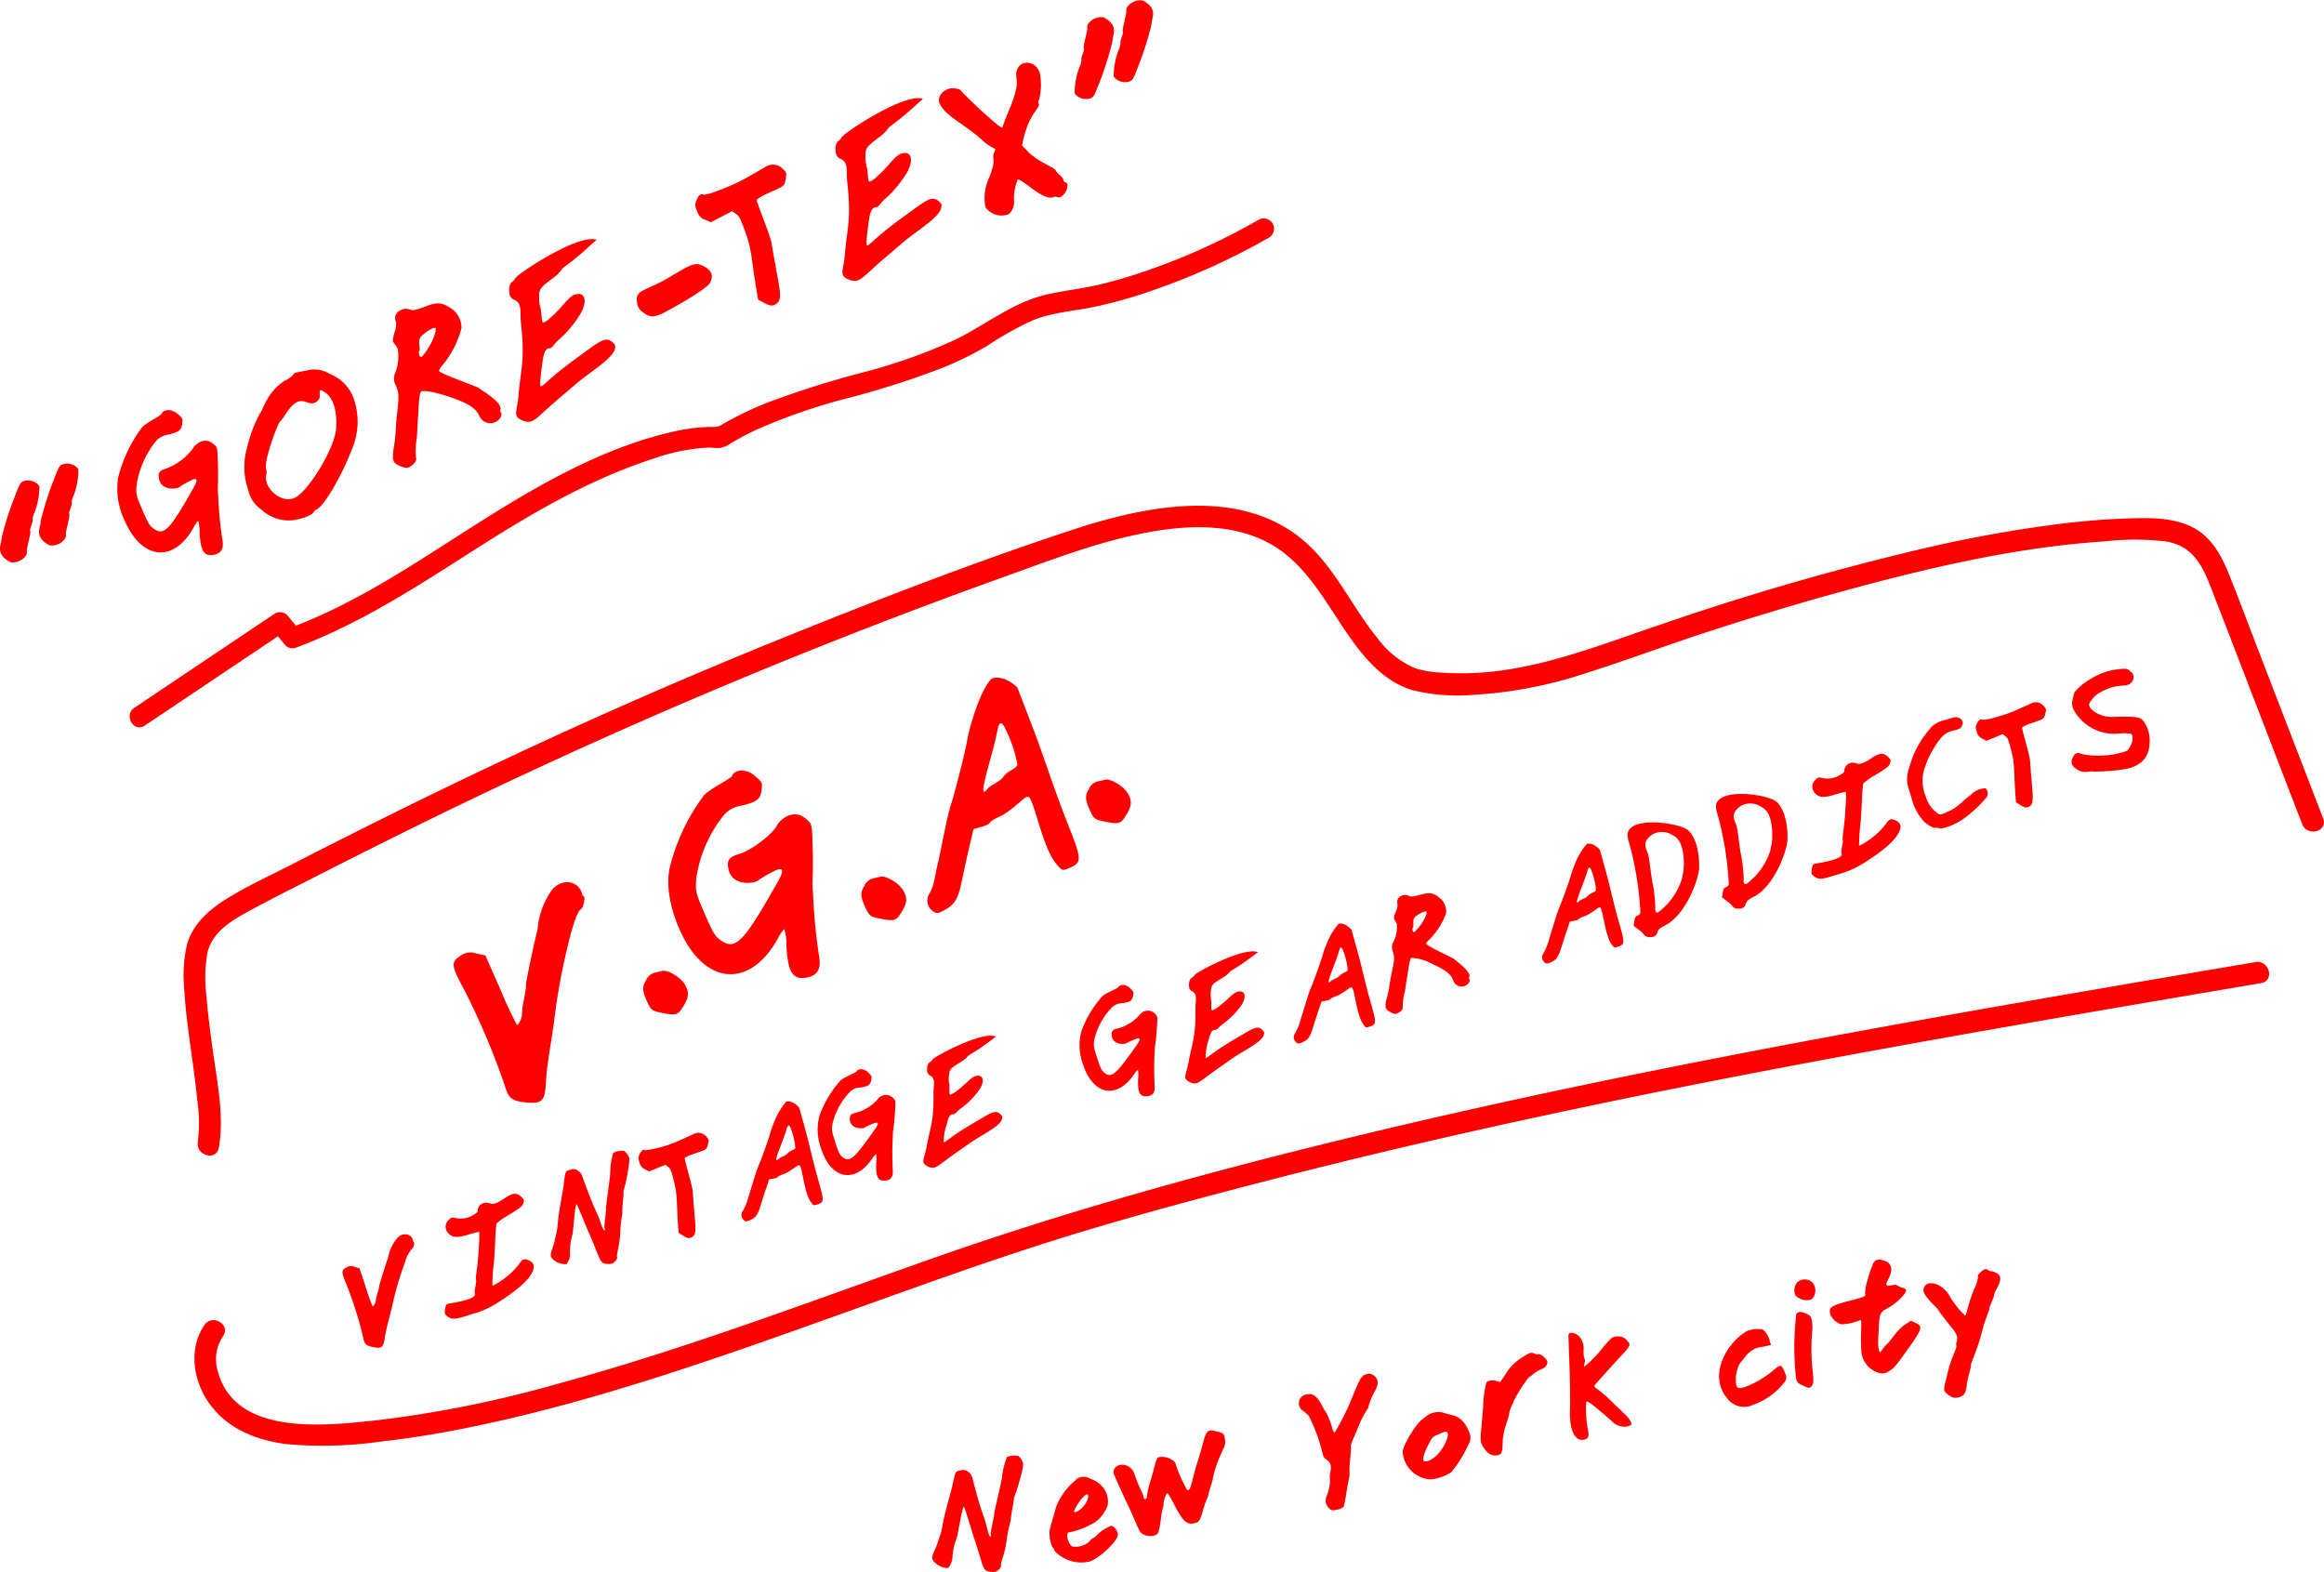 <svg xmlns="http://www.w3.org/2000/svg" viewBox="0 0 320.77 216.971"><defs><style>.cls-1{fill:red;}</style></defs><g id="レイヤー_2" data-name="レイヤー 2"><g id="レイヤー_1-2" data-name="レイヤー 1"><path class="cls-1" d="M72.1,139.9c-.2-.46.609-3.454.471-3.772-.076-.177,1.078-5.672,1.544-7.51l.095-.461a10.709,10.709,0,0,1,2.085-5.477c1.771-1.73,3.859-.784,4.091.921.361.054.321.449.181,1.1a1.316,1.316,0,0,1-.464.872c-.282.122-.8,1.44-1.346,3.395a5.107,5.107,0,0,1-.135.562,86.672,86.672,0,0,0-2.111,11.155c-.327,2.744-1.026,5.985-1.165,8.774-.125,2.53-.544,2.922-2.827,2.691-1.887-.193-2.349-.581-2.841-2.3a101.512,101.512,0,0,0-5.516-13.069c-1.907-3.542-1.97-3.977-.591-4.866a2.266,2.266,0,0,1,2.176-.309l1.246.259,2.1,4.761a50.219,50.219,0,0,0,2.25,4.822c.253.1.827-1.2.673-1.55Z"/><path class="cls-1" d="M89.2,135.156c.716-1.064,1.273-.843,2.153-1.139.774-.25,2.71.929,3.239,1.96.58,1.05.491,1.719-.361,3.052-.665,1.085-.963,1.172-3.044.728-1.2-.24-1.328-.351-1.851-1.468-.724-1.577-.746-2.114-.085-3.113Z"/><path class="cls-1" d="M101.053,106.989c.691-.928,2.118-.831,3.285.219.888.792.9.826.78,1.805-.159,1.285-.593,1.64-2.677,2.163a3.981,3.981,0,0,0-2.8,1.673,18.175,18.175,0,0,0-3.545,8.416c-.117,1.771-.06,2,1.177,4.865,1.116,2.583,1.416,3.083,2.147,3.607,2.073,1.5,3.133.452,7.847-7.881,1.128-1.957.874-2.35-.889-1.379a15.532,15.532,0,0,0-1.769,1.058c-.454.405-3.5.839-4.042-1.487-.293-1.26.029-1.777,1.381-2.151,1.719-.49,4.693-2.74,5.317-4.017.272-.537,2.124-2.471,4-.847.791.667.807.7.891,3.521.148,4.428-.112,5.087.043,6.321a79.867,79.867,0,0,0,.891,9.355c.222,1.583-.327,2.451-1.774,2.7-1.9.359-2.584-.732-2.77-4.472a6.97,6.97,0,0,0-.275-2.19c-.1-.04-.474.457-.822,1.11-3.892,7.223-10.3,6.674-13.693-1.182-1.391-3.219-1.839-6.3-1.28-8.6a27.864,27.864,0,0,1,4.509-9.588c.751-1.081,3.582-2.3,4.1-2.947Z"/><path class="cls-1" d="M119.319,122.149c.716-1.064,1.272-.842,2.152-1.138.774-.25,2.711.928,3.241,1.96.579,1.051.49,1.718-.362,3.051-.666,1.085-.964,1.172-3.045.728-1.2-.239-1.327-.351-1.851-1.468-.724-1.577-.744-2.113-.085-3.112Z"/><path class="cls-1" d="M136.869,93.663c1.743-.627,3.555,1.234,3.555,1.234l1.688,4.395c2.233,5.753,3.031,8.768,5.3,14.5,1.906,4.8,1.932,5.254.269,5.972-1.061.459-1.061.459-1.935-.592-1.954-2.389-3.046-9.1-3.852-9.211-.5-.08-2.109,1.92-3.934,2.749-2,.906-.722.857-2.461,1.4l-1.122.318-.657,2.759c-1.36,5.793-1.138,7.084-3.069,8.253-1,.6-1.3.687-1.749.42a1.8,1.8,0,0,1-.6-2.554c.669-1.171.677-2.224,1.147-4.149.4-1.6,1.264-6.507,1.8-8.082.5-1.473,2.114-7.84,2.216-8.766a22.243,22.243,0,0,1,.712-2.827S135.329,95.251,136.869,93.663Zm.739,7.447c-.568,3.059-2.949,9.8-1.335,7.8.52-.643,1.566-.844,2.237-1.721.727-.944,1.748-1.007,1.924-1.67a18.965,18.965,0,0,0-1.892-5.355C138.059,99.53,137.857,99.743,137.608,101.11Z"/><path class="cls-1" d="M150.321,108.762c.716-1.066,1.273-.844,2.153-1.14.774-.25,2.71.929,3.24,1.96.58,1.051.49,1.72-.362,3.052-.665,1.086-.963,1.172-3.045.727-1.194-.239-1.326-.35-1.851-1.467-.723-1.578-.744-2.114-.084-3.113Z"/><path class="cls-1" d="M51.894,179.522c-.08-.25.492-1.773.436-1.946-.031-.1.849-2.907,1.184-3.844l.073-.235a5.612,5.612,0,0,1,1.364-2.754c1.013-.814,2.055-.216,2.091.686.185.047.145.251.038.582a.679.679,0,0,1-.286.431,4.689,4.689,0,0,0-.874,1.7,2.2,2.2,0,0,1-.1.288,45.376,45.376,0,0,0-1.663,5.717c-.309,1.416-.838,3.074-1.05,4.523-.194,1.315-.432,1.5-1.613,1.262-.975-.2-1.2-.421-1.367-1.344a53,53,0,0,0-2.222-7.1c-.817-1.946-.828-2.176-.063-2.571a1.19,1.19,0,0,1,1.151-.052l.638.2.855,2.592a27.173,27.173,0,0,0,.932,2.632c.128.065.492-.584.431-.776Z"/><path class="cls-1" d="M65.916,167.127a1.174,1.174,0,0,1,1.642-1.038c1.542.5,2.951-2.309,4.35-.934.431.414.45.472.357.842-.127.466-.36.668-2.155,1.755a8.932,8.932,0,0,0-1.54,1.091c-.208.344-.224,3.917-.428,5.66-.071.575-.143,1.469-.161,2.006l-.03.966.547-.283a10.653,10.653,0,0,0,3.188-2.767c.37-.629.71-.76,1.289-.48.8.379.911.917.371,1.878-.638,1.118-2.309,2.528-4.966,4.168a12.629,12.629,0,0,1-3.327,1.411c-2.367.763-2.681.779-3.4.2-.291-.247-.309-.3-.213-.93.109-.652.122-.676.7-.779,2.4-.391,3.57-.852,3.409-1.353-.143-.442.258-1.507.16-1.878-.124-.449.245-1.48.417-5.1a11.8,11.8,0,0,0,.016-1.535,7.971,7.971,0,0,0-1.378.338c-1.6.5-2.294.462-2.813-.093a1.263,1.263,0,0,1-.051-1.874c.419-.412.419-.412,1.128-.257a3.311,3.311,0,0,0,2.422-.525c.379-.207.5-.352.479-.557Z"/><path class="cls-1" d="M83.437,169.558c-.087-.27.244-2.541.207-2.659-.069-.211.457-3.46.582-4.987a9.873,9.873,0,0,1,.419-2.789,2.632,2.632,0,0,1,1.486-.267,1.685,1.685,0,0,1,.512.537c.283.419.294.585.062,2.04-.417,2.534-.715,2.927-.64,3.159.044.135-.244,2.542-.151,2.83a16.648,16.648,0,0,0-.278,2.172c-.057,2.461-.6,3.484-.462,3.907.081.25-.341.79-.706.907a2.447,2.447,0,0,1-.819.03c-.907-.111-.8-.717-2.3-4.123-.625-1.412-1.671-4.133-1.786-4.1-.212.068-.429,3.749-.568,4.239a8.248,8.248,0,0,0-.32,2.439,2.166,2.166,0,0,1-.489,1.581,2.468,2.468,0,0,1-2.07-.884c-.345-.547.316-1.4.5-2.667a9.693,9.693,0,0,0,.38-2.119c.113-1.566.663-4.143.8-5.184.251-2.057.2-1.955.9-2.158a1.01,1.01,0,0,1,1.079.119,1.475,1.475,0,0,1,.544.633c1.914,5.351,1.89,4.488,2.678,6.8.149.462.35.823.427.8s.1-.139.067-.256Z"/><path class="cls-1" d="M88.3,159.243c.286-.5.5-.628.778-.484a16.227,16.227,0,0,0,4.669-1.333l1.927-.876a1.422,1.422,0,0,1,1.863.378c.316.386.334.444.168,1.05-.213.791-.25.675-2.078,1.328a4.213,4.213,0,0,0-1.111.507c-.092.177,1.041,3.763,1.1,4.659.326,4.97.769,6.017-.347,6.377-.27.087-.53,0-.988-.3l-.622-.415-.106-1.58c-.191-3.1-.046-3.639-.568-5.659-.344-1.334-.444-1.577-.761-1.836l-.374-.3-2.273.923-.541-.294a1.31,1.31,0,0,1-.783-.98c-.185-.577-.177-.75.057-1.143Z"/><path class="cls-1" d="M108.517,152.053c.942-.24,1.794.825,1.794.825l.66,2.378c.876,3.117,1.14,4.73,2.036,7.841.753,2.6.744,2.84-.161,3.132-.577.185-.577.185-.981-.408-.9-1.345-1.131-4.9-1.546-5-.255-.066-1.2.9-2.193,1.238-1.091.373-.42.412-1.355.606l-.6.109-.48,1.408c-1,2.956-.953,3.64-2.019,4.154-.553.263-.713.293-.935.131a.943.943,0,0,1-.184-1.363,8.185,8.185,0,0,0,.809-2.109c.289-.815.986-3.334,1.346-4.129.333-.745,1.5-3.987,1.6-4.466a11.54,11.54,0,0,1,.513-1.439A9.34,9.34,0,0,1,108.517,152.053Zm.01,3.926c-.45,1.569-2.033,4.966-1.089,4,.3-.31.86-.361,1.255-.786.426-.456.962-.437,1.088-.776a9.96,9.96,0,0,0-.718-2.891C108.843,155.177,108.726,155.277,108.527,155.979Z"/><path class="cls-1" d="M118.229,147.844c.407-.45,1.147-.327,1.7.279.424.458.429.478.316.982-.147.664-.392.827-1.507.994a2.089,2.089,0,0,0-1.548.732,9.538,9.538,0,0,0-2.275,4.216c-.15.919-.132,1.041.37,2.6.452,1.405.584,1.681.939,1.992,1.007.885,1.613.393,4.494-3.72.688-.965.575-1.184-.395-.766a8.237,8.237,0,0,0-.976.464c-.258.189-1.869.262-2.036-.98-.089-.672.105-.926.83-1.053a6.136,6.136,0,0,0,2.978-1.83,1.4,1.4,0,0,1,2.132-.239c.38.386.386.406.287,1.882-.145,2.319-.314,2.649-.3,3.3a42.016,42.016,0,0,0-.006,4.93c.037.838-.3,1.263-1.062,1.319-1.011.092-1.312-.512-1.221-2.474a3.669,3.669,0,0,0-.033-1.158c-.051-.026-.271.214-.485.539-2.4,3.575-5.715,2.965-7.09-1.307a7.464,7.464,0,0,1-.235-4.555,14.647,14.647,0,0,1,2.837-4.779c.447-.526,1.987-1.022,2.29-1.332Z"/><path class="cls-1" d="M128.8,146.161c.229-.349,6.612-3.806,8.595-3.127l.094.032-1.217.9c-1.991,1.469-2.535,1.559-2.776,1.934a4.338,4.338,0,0,1-.992.744c-1.345.836-1.435.951-1.515,1.762a3.548,3.548,0,0,0,0,1c.124.385-.022,1.579.13,1.657.2.105,1.17-.588,2.229-1.587.8-.746,1.077-.942,1.487-.989.98-.125,1.091.881.241,2.068a11.833,11.833,0,0,1-2.428,2.417c-.548.346-.77.842-1.1.82-.391-.023-.631.352-.864,1.34a7.653,7.653,0,0,0-.429,2.5c.223.1.819-.689,3.926-2.518l1.589-.935c1.377-.805,1.819-.883,2.287-.418.316.322.335.381.21.781-.343.983-2.894,2.164-4.433,3.254l-1.958,1.374c-2.479,1.733-2.768,2.356-3.81,1.821-1.069-.548-.5-.881-.157-2.795.454-2.546,1-3.3.939-7.311-.015-1.1.359-1.985-.443-2.428a.751.751,0,0,1-.44-.708c-.059-.512.14-1.086.408-1.172a1.087,1.087,0,0,0,.4-.425Z"/><path class="cls-1" d="M154.374,136.207c.407-.45,1.148-.327,1.7.279.425.458.431.478.317.982-.148.664-.392.827-1.506.994a2.091,2.091,0,0,0-1.549.732,9.552,9.552,0,0,0-2.274,4.216c-.151.919-.133,1.041.369,2.6.452,1.405.584,1.681.938,1.992,1.008.886,1.614.394,4.495-3.72.689-.965.576-1.183-.394-.765a8.2,8.2,0,0,0-.978.463c-.257.189-1.869.262-2.035-.98-.089-.672.106-.926.829-1.053a6.147,6.147,0,0,0,2.98-1.83,1.4,1.4,0,0,1,2.131-.239c.379.387.386.406.288,1.882-.146,2.319-.316,2.649-.3,3.3a42.109,42.109,0,0,0-.007,4.929c.037.838-.294,1.263-1.062,1.32-1.011.091-1.312-.513-1.221-2.475a3.7,3.7,0,0,0-.033-1.157c-.05-.027-.271.214-.485.538-2.4,3.575-5.715,2.966-7.09-1.307a7.463,7.463,0,0,1-.234-4.555,14.6,14.6,0,0,1,2.837-4.779c.446-.525,1.985-1.021,2.289-1.332Z"/><path class="cls-1" d="M164.943,134.524c.226-.349,6.611-3.806,8.592-3.127l.1.033-1.218.9c-1.991,1.469-2.535,1.56-2.776,1.935a4.385,4.385,0,0,1-.991.744c-1.346.836-1.436.95-1.515,1.761a3.481,3.481,0,0,0,0,1c.123.384-.024,1.579.13,1.657.2.1,1.169-.589,2.228-1.588.8-.746,1.077-.942,1.488-.988.979-.125,1.09.88.24,2.067a11.762,11.762,0,0,1-2.429,2.417c-.547.347-.769.843-1.095.82-.39-.023-.63.352-.865,1.34a7.7,7.7,0,0,0-.428,2.5c.223.1.819-.688,3.926-2.517l1.589-.936c1.377-.805,1.818-.883,2.287-.418.316.322.335.381.209.781-.343.983-2.892,2.164-4.432,3.254l-1.957,1.374c-2.48,1.734-2.768,2.357-3.811,1.822-1.068-.548-.5-.881-.156-2.795.453-2.547,1-3.3.937-7.312-.014-1.1.36-1.985-.441-2.428a.747.747,0,0,1-.441-.708c-.058-.511.14-1.086.409-1.171a1.1,1.1,0,0,0,.4-.425Z"/><path class="cls-1" d="M184.753,127.509c.942-.238,1.794.825,1.794.825l.66,2.378c.876,3.117,1.141,4.73,2.036,7.841.753,2.6.744,2.841-.161,3.132-.577.185-.577.185-.98-.408-.9-1.344-1.132-4.9-1.547-5-.255-.066-1.2.9-2.193,1.238-1.09.373-.419.411-1.355.606l-.6.11-.48,1.407c-1,2.956-.952,3.641-2.019,4.154-.552.263-.712.293-.935.132a.944.944,0,0,1-.184-1.364,8.155,8.155,0,0,0,.809-2.109c.289-.815.986-3.334,1.347-4.129.333-.744,1.5-3.987,1.6-4.465a11.536,11.536,0,0,1,.514-1.44A9.331,9.331,0,0,1,184.753,127.509Zm.011,3.926c-.45,1.569-2.033,4.966-1.09,4,.3-.309.86-.362,1.255-.786.427-.456.963-.437,1.089-.775a9.962,9.962,0,0,0-.719-2.892C185.079,130.633,184.962,130.733,184.764,131.435Z"/><path class="cls-1" d="M192.89,124.741c-.291-.9.826-1.456,1.533-1.109.331.17.619.14,1.535-.112,1.4-.408,1.9-.313,2.86.5a2.418,2.418,0,0,1,.771,2.067,9.936,9.936,0,0,1-2.319,3.613,1.567,1.567,0,0,0-.421.54c-.062.275,3.936,2.068,3.986,2.222.03.1,2.272,1.647,1.963,2.4-.164.414.261.151-.046.78a1.239,1.239,0,0,1-2.2-.374c-.255-.79-1.047-1.405-2.86-2.222a6.545,6.545,0,0,0-2.863-.842c-.174.056-.274.471-.527,2.124l-.144.874c-.1.542-.187,1.462-.286,1.813a7.635,7.635,0,0,0-.263,1.954c.087.269-.154.58-.623.837-.34.195-.494.181-1.053-.106-.79-.405-.851-.661-.465-2.166.373-1.416.272-1.6.608-3.191.4-1.8.419-2.195.185-2.991a1.488,1.488,0,0,1,.111-1.437,4.719,4.719,0,0,0,.433-2.348c-.279-.8-.659-.531-.154-1.734a2.154,2.154,0,0,0,.235-1.181Zm3.972,1.058c-.178-.092-.968.29-1.491.714-.535.448-.14,1.276-.374,1.543-.141.152.02.652.193.6a5.448,5.448,0,0,0,.755-.817c.624-.773,1.159-1.944.93-2.062Z"/><path class="cls-1" d="M219.031,116.474c.943-.24,1.795.824,1.795.824l.659,2.379c.876,3.116,1.141,4.73,2.037,7.841.753,2.6.744,2.839-.161,3.13-.577.187-.577.187-.98-.407-.9-1.344-1.132-4.9-1.547-5-.255-.067-1.2.9-2.193,1.237-1.091.373-.42.412-1.356.607l-.6.108L216.2,128.6c-1,2.957-.951,3.641-2.018,4.154-.553.263-.713.293-.935.132a.944.944,0,0,1-.184-1.364,8.179,8.179,0,0,0,.808-2.108c.289-.815.987-3.334,1.347-4.13.334-.744,1.5-3.987,1.6-4.466a11.835,11.835,0,0,1,.514-1.439A9.351,9.351,0,0,1,219.031,116.474Zm.011,3.925c-.451,1.569-2.033,4.967-1.09,4,.3-.309.861-.361,1.255-.786.427-.456.964-.436,1.089-.775a9.932,9.932,0,0,0-.719-2.891C219.358,119.6,219.241,119.7,219.042,120.4Z"/><path class="cls-1" d="M224.735,115.912l-.066-.4c-.47-2.844,6.422-2.154,8.213-1.01.75.481,1.741,2.371,1.633,5.337-.052,1.419-1.721,6.331-4.664,7.874-.785.4-.965.565-1.091.967a.755.755,0,0,1-.569.608c-.462.149-1.145.007-1.225-.243a4.021,4.021,0,0,0-.761-.711l-.729-.551.109-.651c.075-.491.186-.676.437-.757a.592.592,0,0,0,.394-.424,44.936,44.936,0,0,0-1.459-9.279Zm3.4-.776c-1.648,1.082-.9,1.966-.673,2.722.216.738.334,2.292.593,3.824a18.829,18.829,0,0,1,.416,3.667.77.77,0,0,0,.078.506c.183.239.324.151,1.571-1.058a9.35,9.35,0,0,0,2.044-3.546,5.6,5.6,0,0,1,.135-.7c.112-.312.532-4.418-1.416-5.257A2.639,2.639,0,0,0,228.138,115.136Z"/><path class="cls-1" d="M236.938,111.983l-.066-.4c-.47-2.845,6.422-2.153,8.213-1.009.749.481,1.74,2.37,1.633,5.336-.053,1.419-1.721,6.332-4.665,7.874-.784.4-.965.566-1.091.968a.752.752,0,0,1-.568.607c-.463.149-1.145.008-1.226-.243a4.035,4.035,0,0,0-.76-.711l-.729-.55.109-.652c.075-.491.186-.676.436-.756a.6.6,0,0,0,.394-.424,45,45,0,0,0-1.458-9.28Zm3.4-.777c-1.648,1.083-.9,1.967-.674,2.724.216.737.335,2.292.593,3.823a18.968,18.968,0,0,1,.417,3.668.766.766,0,0,0,.078.506c.183.238.324.15,1.571-1.059a9.333,9.333,0,0,0,2.044-3.547,5.415,5.415,0,0,1,.135-.7c.112-.312.531-4.42-1.417-5.258A2.643,2.643,0,0,0,240.341,111.206Z"/><path class="cls-1" d="M254.554,106.4a1.173,1.173,0,0,1,1.641-1.039c1.542.5,2.953-2.309,4.351-.933.431.414.449.472.356.842-.126.464-.359.667-2.154,1.755a8.944,8.944,0,0,0-1.539,1.089c-.208.345-.225,3.918-.429,5.661-.07.576-.143,1.469-.162,2.006l-.029.965.547-.281a10.654,10.654,0,0,0,3.187-2.769c.371-.628.711-.758,1.29-.478.8.379.912.917.371,1.877-.638,1.119-2.309,2.528-4.966,4.169a12.684,12.684,0,0,1-3.326,1.411c-2.368.762-2.681.778-3.4.2-.292-.245-.31-.3-.214-.929.109-.651.122-.676.7-.779,2.4-.391,3.571-.852,3.41-1.352-.143-.444.258-1.507.16-1.878-.123-.45.245-1.482.417-5.106a11.272,11.272,0,0,0,.015-1.533,8.039,8.039,0,0,0-1.378.338c-1.6.494-2.294.461-2.812-.094a1.263,1.263,0,0,1-.051-1.874c.419-.411.419-.411,1.128-.257a3.311,3.311,0,0,0,2.422-.524c.38-.208.5-.353.479-.559Z"/><path class="cls-1" d="M266.373,100.553a3.806,3.806,0,0,1,2.167-1.187c1.289-.414,1.469-.451,1.844-.274a.719.719,0,0,1,.411,1.078c-.138.362-.247.419-1.125.659a2.913,2.913,0,0,0-1.848,1.126,13.449,13.449,0,0,0-2.261,4.318,5.639,5.639,0,0,0,.249,3.679,4.461,4.461,0,0,0,1.531,2.247c.393.3.412.292,1.369-.1,1.561-.631,2.248-1.659,3.124-2.239a1.451,1.451,0,0,0,.407-.385A3.156,3.156,0,0,1,274,108.8c.338.125.465.784.237,1.2a18.107,18.107,0,0,1-3.215,3.011c-1.05.762-2.975,1.511-3.382,1.3a.67.67,0,0,0-.442-.05c-.288.093-1.248-.448-1.71-.957a7.407,7.407,0,0,1-1.7-3.362c-.713-2.214-.9-2.407.294-5.681a13.3,13.3,0,0,1,2.334-3.7Z"/><path class="cls-1" d="M272.891,99.813c.286-.5.5-.627.778-.484.306.157,3.242-.682,4.669-1.333l1.927-.875a1.422,1.422,0,0,1,1.863.377c.316.388.334.445.168,1.051-.213.79-.25.675-2.078,1.327a4.249,4.249,0,0,0-1.111.507c-.092.178,1.041,3.764,1.095,4.659.326,4.972.77,6.019-.346,6.378-.27.087-.531,0-.989-.3l-.622-.416-.105-1.58c-.192-3.1-.046-3.639-.569-5.658-.344-1.333-.444-1.577-.76-1.836l-.374-.305-2.274.923-.54-.293a1.31,1.31,0,0,1-.783-.979c-.186-.579-.178-.75.057-1.145Z"/><path class="cls-1" d="M286.252,95.724c.328-.763,2.94-2.942,5.8-3.309,1.447-.19,1.581-.17,2.05.295a.962.962,0,0,1,.074,1.484c-.654.806-1.77-.024-4.15,1.294a3.813,3.813,0,0,0-1.647,1.614c-.257.656,1.335,1.906,3.165,1.848,3.556-.1,4.009-.015,4.517.9a4.377,4.377,0,0,1,.645,2.532c-.042,2.179-1.16,3.389-3.536,3.793a26.942,26.942,0,0,1-4.229.321c-.459-.171-1.406.452-2.49-.473a1.031,1.031,0,0,1-.414-1.353c.288-.689.668-.9,1.158-.628a11.187,11.187,0,0,0,3.36.214,9.352,9.352,0,0,0,1.884-.288c1.178-.294,1.2-.3,1.543-.879.417-.686.489-1.58.166-1.8a4.989,4.989,0,0,0-1.547-.055A6.38,6.38,0,0,1,286.241,98a1.823,1.823,0,0,1-.2-1.294,6.268,6.268,0,0,1,.253-.995Z"/><path class="cls-1" d="M4.186,73.293c.117.271-.567,2.562-.481,2.759a1.277,1.277,0,0,1-.08.563,2.208,2.208,0,0,1-2.189.975C.217,76.943-.188,76.208.078,75.125a3.653,3.653,0,0,0,.146-.884,44.932,44.932,0,0,1,1.844-5.784c.706-1.83.772-1.946,1.409-2.1a1.938,1.938,0,0,1,1.961.737,10.184,10.184,0,0,1-.69,3.7,2.093,2.093,0,0,0-.245.927c.117.273-.46,1.313-.342,1.586Zm5.389-2.327c.118.271-.566,2.56-.48,2.759a1.256,1.256,0,0,1-.08.562,2.208,2.208,0,0,1-2.19.975C5.607,74.615,5.2,73.881,5.468,72.8a3.581,3.581,0,0,0,.145-.884A45.275,45.275,0,0,1,7.457,66.13c.706-1.831.774-1.947,1.41-2.1a1.938,1.938,0,0,1,1.96.738,10.153,10.153,0,0,1-.689,3.7,2.1,2.1,0,0,0-.245.928c.117.272-.46,1.313-.342,1.586Z"/><path class="cls-1" d="M22.307,57.048c.482-.65,1.48-.58,2.3.152.621.555.632.578.545,1.262-.111.9-.414,1.146-1.87,1.512a2.779,2.779,0,0,0-1.959,1.168,12.7,12.7,0,0,0-2.478,5.88c-.081,1.24-.042,1.4.823,3.4.78,1.8.989,2.154,1.5,2.519,1.449,1.047,2.19.317,5.484-5.506.789-1.368.61-1.643-.621-.963a10.8,10.8,0,0,0-1.236.738c-.318.284-2.446.587-2.825-1.038-.2-.881.021-1.242.965-1.5a8.189,8.189,0,0,0,3.716-2.808c.19-.376,1.484-1.726,2.8-.591.552.465.563.489.622,2.459.1,3.094-.078,3.554.03,4.416a55.786,55.786,0,0,0,.622,6.538c.155,1.107-.228,1.712-1.239,1.885-1.329.251-1.8-.512-1.937-3.126a4.845,4.845,0,0,0-.191-1.529c-.071-.028-.331.318-.574.775-2.72,5.046-7.2,4.665-9.569-.825a9.965,9.965,0,0,1-.893-6.01,19.481,19.481,0,0,1,3.15-6.7c.525-.755,2.5-1.609,2.866-2.058Z"/><path class="cls-1" d="M39.459,52.485c2.048-1.236.033-.806,2.826-1.337a4.047,4.047,0,0,1,3.219.458,5.693,5.693,0,0,1,3.3,3.358,9.638,9.638,0,0,1-.253,7.092c-1.387,3.649-3.84,7.817-4.854,8.256a.871.871,0,0,0-.419.385c-.2.5-2.444,1.2-3.5,1.132A5.569,5.569,0,0,1,36.036,70.3a4.24,4.24,0,0,1-1.758-2.643,9.547,9.547,0,0,1-.238-5.647,19.987,19.987,0,0,1,1.874-5.034c.321-.139.876-2.93,3.51-4.508Zm5.395,1.691c-.649-.484-.773-.43-.718.309a.953.953,0,0,1-.44.953c-1.382,1.007-2.023-1.767-4.347,1.819a4.294,4.294,0,0,1-.652.868c-.3.128-2.364,5.6-1.955,6.682a1.278,1.278,0,0,1,.023.665c-.468,1.9,2.066,4.036,3.846,3.267,1.954-.843,5.625-6.946,5.788-9.627q.206-3.7-1.532-4.971Z"/><path class="cls-1" d="M54.639,44.376c-.5-1.162.911-2.035,1.891-1.668.46.183.838.107,2.022-.345,1.8-.719,2.474-.657,3.855.3a3.218,3.218,0,0,1,1.287,2.642A13.215,13.215,0,0,1,61.081,50.4a2.069,2.069,0,0,0-.489.768c-.045.372,5.484,2.237,5.569,2.436.053.124,3.224,1.893,2.912,2.937-.165.57.364.165.037,1.04a1.65,1.65,0,0,1-2.966-.215c-.439-1.013-1.569-1.728-4.078-2.582-1.99-.666-3.457-.94-3.9-.748-.222.1-.3.658-.427,2.883l-.078,1.178c-.065.732-.062,1.963-.149,2.44a10.308,10.308,0,0,0-.1,2.625c.15.346-.129.787-.718,1.19-.427.3-.631.3-1.411-.006-1.1-.437-1.211-.769-.891-2.814.312-1.923.156-2.15.4-4.307.294-2.446.275-2.964-.138-3.99a1.981,1.981,0,0,1-.038-1.918,6.288,6.288,0,0,0,.275-3.17c-.474-1.029-.943-.62-.428-2.28a2.844,2.844,0,0,0,.162-1.595Zm5.4.894c-.248-.1-1.248.508-1.886,1.137-.652.662-.023,1.711-.3,2.094-.168.22.109.862.331.767a7.5,7.5,0,0,0,.9-1.181c.726-1.105,1.287-2.727.968-2.853Z"/><path class="cls-1" d="M71.226,38.3c.257-.492,8.28-5.893,10.994-5.246l.131.032-1.5,1.351c-2.451,2.2-3.161,2.392-3.432,2.92A5.756,5.756,0,0,1,76.2,38.468c-1.676,1.281-1.781,1.445-1.782,2.53a4.634,4.634,0,0,0,.131,1.322c.213.495.172,2.1.384,2.181.283.112,1.475-.93,2.752-2.391.966-1.091,1.308-1.385,1.845-1.5,1.283-.29,1.559,1.029.584,2.711A15.743,15.743,0,0,1,77.2,46.837c-.681.527-.913,1.215-1.347,1.226-.52.019-.791.547-.975,1.887-.305,2.215-.391,3.308-.249,3.365.308.1,1-1.018,4.884-3.84L81.5,48.03c1.722-1.243,2.3-1.4,2.979-.845.46.386.492.461.378,1.009-.33,1.344-3.56,3.238-5.461,4.881l-2.42,2.072c-3.067,2.616-3.368,3.479-4.82,2.9-1.486-.59-.77-1.1-.566-3.687.278-3.434.9-4.5.31-9.814-.161-1.457.222-2.678-.9-3.162a1,1,0,0,1-.674-.884c-.143-.67.045-1.456.391-1.606a1.425,1.425,0,0,0,.469-.613Z"/><path class="cls-1" d="M89.861,39.55c3.236-1.339,5.412-3.569,6.828-3.007,1.487.59,1.921,1.459,1.28,2.557-.32.548-3.025,2.3-5.959,3.864-1.666.9-2.331.919-3.3.1a1.733,1.733,0,0,1-.782-1.333c-.169-1.072.127-1.405,1.918-2.149Z"/><path class="cls-1" d="M96.138,27.6c.317-.694.581-.9.971-.743.424.169,4.211-1.32,6.019-2.364l2.443-1.407a1.9,1.9,0,0,1,2.519.262c.468.472.5.547.357,1.371-.181,1.074-.245.927-2.586,2.026a5.686,5.686,0,0,0-1.409.814c-.1.248,1.863,4.856,2.05,6.038,1.068,6.55,1.79,7.881.357,8.5-.347.149-.7.069-1.349-.269l-.878-.472-.342-2.082c-.651-4.088-.526-4.817-1.478-7.428-.626-1.725-.79-2.035-1.243-2.337l-.536-.357-2.895,1.515-.755-.319a1.742,1.742,0,0,1-1.163-1.2c-.32-.741-.331-.971-.071-1.524Z"/><path class="cls-1" d="M116.265,18.849c.257-.493,8.28-5.894,10.994-5.246l.131.031-1.5,1.35c-2.451,2.2-3.161,2.394-3.432,2.921a5.792,5.792,0,0,1-1.222,1.114c-1.675,1.281-1.78,1.444-1.781,2.529a4.63,4.63,0,0,0,.131,1.322c.213.495.172,2.1.384,2.181.283.112,1.475-.93,2.752-2.39.966-1.093,1.308-1.387,1.846-1.5,1.282-.29,1.558,1.028.584,2.711a15.8,15.8,0,0,1-2.912,3.517c-.681.528-.913,1.216-1.348,1.225-.519.02-.79.548-.974,1.889-.305,2.215-.391,3.307-.249,3.364.308.1,1-1.018,4.884-3.841l1.987-1.444c1.722-1.243,2.3-1.4,2.979-.846.46.388.492.462.378,1.01-.329,1.345-3.56,3.237-5.461,4.881l-2.42,2.072c-3.067,2.616-3.368,3.479-4.82,2.9-1.486-.589-.77-1.105-.565-3.687.277-3.434.9-4.5.309-9.814-.161-1.457.222-2.678-.9-3.162a1,1,0,0,1-.674-.884c-.143-.67.045-1.456.391-1.606a1.425,1.425,0,0,0,.469-.613Z"/><path class="cls-1" d="M143.379,14.326c.246.57-1.312,1.242-2.165,5.041l-.16.716.833.843c1.426,1.467,3.585,2.118,3.812,2.577.182.421.894.848,1.054,1.219a1.694,1.694,0,0,1,.046.242c.1.223.436.194.542.44a1.965,1.965,0,0,1-.956,1.793c-.42.182-.521-.186-.966.006-1.409.609-4.424-2.636-4.943-2.412a6.721,6.721,0,0,0-.515,2.951,2.149,2.149,0,0,1-.741,1.817,2.7,2.7,0,0,1-3.2-.964,6.547,6.547,0,0,1,.519-4.1c1.068-2.691.307-2.48.644-3.331l.225-.565-.619-.35a6.225,6.225,0,0,1-.964-.668c-2.634-2.5-5.342-3.473-6.154-5.352-.309-.716.268-1.553,1.084-1.906.742-.32,1.8-.043,1.928.254a63.859,63.859,0,0,0,5.183,4.8l.468.266.344-.969c.3-.865,1.813-3.952,1.658-5.469l-.073-.848a1.642,1.642,0,0,1,.9-1.592,1.783,1.783,0,0,1,2.049.672l.154.286c.031.074.088.137.12.211a8.4,8.4,0,0,1-.057,3.809.681.681,0,0,0-.09.537Z"/><path class="cls-1" d="M149.581,6.69c-.117-.272.567-2.562.481-2.76a1.242,1.242,0,0,1,.08-.562,2.208,2.208,0,0,1,2.189-.975c1.218.647,1.623,1.381,1.358,2.463a3.663,3.663,0,0,0-.146.886,45.038,45.038,0,0,1-1.844,5.783c-.706,1.83-.773,1.948-1.409,2.1a1.94,1.94,0,0,1-1.961-.737,10.161,10.161,0,0,1,.69-3.7,2.1,2.1,0,0,0,.245-.927c-.117-.272.46-1.314.342-1.585Zm5.39-2.327c-.117-.272.566-2.563.48-2.76a1.289,1.289,0,0,1,.08-.563,2.213,2.213,0,0,1,2.19-.976c1.219.648,1.623,1.382,1.358,2.465a3.656,3.656,0,0,0-.146.886A45.038,45.038,0,0,1,157.089,9.2c-.706,1.829-.772,1.947-1.409,2.1a1.94,1.94,0,0,1-1.961-.738,10.161,10.161,0,0,1,.69-3.7,2.108,2.108,0,0,0,.245-.927c-.118-.272.46-1.313.342-1.584Z"/><path class="cls-1" d="M136.742,211.816c-.064-.288.5-2.618.47-2.741-.051-.226.806-3.55,1.082-5.124a10.348,10.348,0,0,1,.7-2.857,2.734,2.734,0,0,1,1.569-.134,1.753,1.753,0,0,1,.48.606c.255.461.25.635-.131,2.124-.674,2.593-1.022,2.973-.967,3.219.033.145-.5,2.617-.427,2.926a17.468,17.468,0,0,0-.5,2.228c-.295,2.55-.955,3.562-.854,4.015.06.268-.43.787-.821.874a2.579,2.579,0,0,1-.853-.047c-.931-.2-.767-.822-2-4.5-.513-1.528-1.34-4.455-1.464-4.427-.225.05-.8,3.852-.995,4.348a8.541,8.541,0,0,0-.565,2.5c.087.391-.392,1.535-.659,1.594a2.571,2.571,0,0,1-2.065-1.117c-.306-.6.461-1.421.776-2.722a10.19,10.19,0,0,0,.6-2.165c.267-1.614,1.085-4.238,1.322-5.307.458-2.112.394-2.01,1.14-2.156a1.053,1.053,0,0,1,1.109.228,1.537,1.537,0,0,1,.5.709c1.476,5.743,1.534,4.842,2.131,7.324.111.495.284.888.366.869s.122-.136.094-.259Z"/><path class="cls-1" d="M148.524,204.176a1.781,1.781,0,0,1,2-.057,3.526,3.526,0,0,1,1.765,1.227,3.131,3.131,0,0,1,.6,2.393,4.8,4.8,0,0,1-1.742,2.356,11.348,11.348,0,0,1-3.556,1.4c-.557-.07-.2,1.622.415,1.959a2.826,2.826,0,0,0,2.4-.751,1.681,1.681,0,0,1,.545-.467.829.829,0,0,0,.37-.278,5.7,5.7,0,0,1,2.092-1.373,1.422,1.422,0,0,1,.879,1.23c-.007.843-2.314,3.086-3.8,3.678a5.013,5.013,0,0,1-3.065-.179c-.9-.363-1.831-1.04-1.914-1.411a.585.585,0,0,0-.251-.354,4.628,4.628,0,0,1-.369-2.425c.124-.61.712-2.427.836-3.038a8.928,8.928,0,0,1,2.814-3.848Zm.907,2.519c-.563.579-1.322,1.916-1.167,2.032a1.357,1.357,0,0,0,.6-.22,3.151,3.151,0,0,0,1.326-1.808C150.29,206.093,150.009,206.091,149.431,206.7Z"/><path class="cls-1" d="M166.041,199.208c.484-1.9.686-1.967,2.042-1.6.8.21.827.225.975.883a2.071,2.071,0,0,1-.255,1.571c-1.534,3.388-1.131,3.45-1.757,5.3a6.225,6.225,0,0,0-.283,1.057c.033.144-.26.383-.738,2.109-.384,1.382-.553,1.593-1.3,1.737-.931.187-1.51-.375-2.657-2.6a13.486,13.486,0,0,0-.886-1.552c-.176-.112-.548.835-.568,1.423,0,.562-.171.3-.412,2.318a9.052,9.052,0,0,1-.351,1.719c-.359.621-1.882.572-2.418-.086-.362-.459-1.192-2.629-1.658-3.562-.463-.913-1.79-3.857-2-4.394-.408-1.055.941-1.789,2.023-1.1.906.575.618,1.029,1.668,3.215.6,1.227.314,1.313.623,1.244.123-.027.213-.111.194-.194a12.2,12.2,0,0,1,.609-2.6l.525-1.911c.231-.895.312-1.021.683-1.1a2.616,2.616,0,0,1,1.717.439.938.938,0,0,1,.5.688,18.306,18.306,0,0,0,1.543,3.437c.509.34.688-1.667,1.453-3.954.216-.675.547-1.808.729-2.539Z"/><path class="cls-1" d="M188.119,189.875c.675-.367,1.064-.366,1.535,0,.6.45.653,1.086.185,1.989a10,10,0,0,0-.959,2.288c.051.227-.663.9-1.336,2.632-.607,1.54-1.18,2.554-1.093,2.945.1.432-.218,2.122-.191,3.305s.007.323-.419,2.968a17.254,17.254,0,0,1-.383,1.964,1.607,1.607,0,0,1-.884.392c-.721.161-.812.137-1.176-.234a1.427,1.427,0,0,1-.292-1.6,6.63,6.63,0,0,0,.478-2.31c-.206-.926.577-1.966-.377-2.66-.593-.429-.492-.366-.862-1.731a23.633,23.633,0,0,0-1.7-4.417,5.959,5.959,0,0,0-.751-.654,1.238,1.238,0,0,1,.566-2.309c1.481-.33,2.092,2.019,2.526,2.419a10.167,10.167,0,0,1,.89,2.242c.252.744.323.771.6.191a39.146,39.146,0,0,0,1.788-3.511c1.24-3.063,1.5-3.62,1.795-3.77Z"/><path class="cls-1" d="M197.013,195.345a2.807,2.807,0,0,1,2.346-.327c1.022.419,2.443.1,3.46,2.727a1.663,1.663,0,0,1,0,1.34,17.454,17.454,0,0,1-2.5,4.1,6.339,6.339,0,0,1-2.865,1,4.07,4.07,0,0,1-3.848-3.787c-.026-.794,1.749-3.781,2.656-4.46l.737-.574Zm2.778,2.384c-.133-.208-.3-.171-1.363.283-.672.28-.777.389-1.332,1.485-.594,1.212-.781,1.924-.582,2.139.195.193.86-.019,1.45-.475,1.054-.8,2.166-2.882,1.811-3.407Z"/><path class="cls-1" d="M212.734,189.007c-.72.161-1.632,1.208-1.673,1.022a21.321,21.321,0,0,0-2.159,3.4c.042.185-.466.817-.577,1.576-.189,1.188-.916,2.387-.928,4.269-.008,1.513-.346,1.546-.895,1.6-.719.074-1.387-.4-1.875-1.332-.3-.581-.323-.771-.2-2.051l.281-3.2a14.888,14.888,0,0,1,.441-3.446c.151-.294.9-.417,1.438-.235l.467.154.654-.946a7,7,0,0,1,2.406-2.48c1.061-.669,1.221-.727,1.656-.521a1.166,1.166,0,0,0,.606.1c.247-.056.844.394,1.14.847.24.4-.212,1.085-.789,1.213Z"/><path class="cls-1" d="M216.543,184.183c.036-.419,1.008-.225,1.45.3a2.476,2.476,0,0,1,.569,1.969c0,1.361.34.941.157,1.672a1.234,1.234,0,0,0-.075.535,17.406,17.406,0,0,0,2.717-2.831c1.085-1.235,1.2-1.325,1.77-1.367a1.585,1.585,0,0,1,1.532.673c.293.344.312.427.145.746a4.668,4.668,0,0,1-.693.867c-.578.605-3.889,4.26-4.053,4.491-.068.08.1.28.437.508a19.372,19.372,0,0,1,2.347,2.091l1.4,1.33a3.81,3.81,0,0,1,.852,1.106c.133.4.117.427-.408.589a2.4,2.4,0,0,1-2.294-.786c-2.758-2.388-3.305-2.806-3.449-2.579a14.747,14.747,0,0,0,.211,3.755c.216.968.1,1.317-.5,1.451-1.317.294-2.073-1.352-1.959-4.229.11-2.51-.235-10.061-.219-10.28Z"/><path class="cls-1" d="M240.96,183.791a3.836,3.836,0,0,1,2.33-.3,2.777,2.777,0,0,1,.978,1.575l.171.568-1.091.243a3.319,3.319,0,0,0-2.307,1.185l-.762.947c-.764.927-.978,3.459-.284,3.563.784.128,3.246-1.133,4.789-2.451,1.036-.879,1.107-.851,1.645.5a.991.991,0,0,1-.115,1.128A9.278,9.278,0,0,1,242,193.887a2.929,2.929,0,0,1-3.738-1.068c-2.482-3.184.214-7.566,2.742-9.016Z"/><path class="cls-1" d="M247.926,177.139a1.54,1.54,0,0,1,2.239-.133,1.754,1.754,0,0,1,.164,1.994c-.224.353-.358.426-.851.449a2.159,2.159,0,0,1-1.686-.682,1.8,1.8,0,0,1,.138-1.608Zm-.028,4.327c.175-.472.642-.51,1.486-.115.481.216.57.326.7.9a5.477,5.477,0,0,1,.042,1.546,28.364,28.364,0,0,0,.057,5.389c.182,1.3.125,1.917-.2,2.205-.272.234-.364.212-1.284-.233-.6-.275-.661-.349-.817-1.049a38.938,38.938,0,0,1,.041-8.631Z"/><path class="cls-1" d="M258.44,174.577c.352-.748.692-.868,1.621-.578,1.066.323,1.268,1.23.569,2.553-.44.832-.333,1.024.449.849.865-.192.643.074,1.43.308a1.569,1.569,0,0,1,.552.244c.265.416-1.305,2-2.7,2.7-1.125.576-.942,1.2-1.108,3.942-.075,1.119.049,2.063.276,2.012.143-.031.415-.654.87-1.036.581-.5,1.444-2.05,2.578-2.778l.775-.5.6.275c1.153.522,1.043.805-1.683,4.568-.954,1.337-1.37,1.8-1.91,2.09a1.511,1.511,0,0,1-1.388.266,3.353,3.353,0,0,1-2.466-3.21c-.043-.486-.053-1.5-.034-2.282.063-1.851.054-1.892-.18-1.773a7.531,7.531,0,0,1-2.511.559,2.286,2.286,0,0,1-1.535-1.364c-.283-.975.035-1.2,2.647-1.887,2.225-.583,2.22-.6,2.142-.954a5.7,5.7,0,0,1,.284-1.727l.276-.991a10.8,10.8,0,0,1,.493-1.276Z"/><path class="cls-1" d="M275.25,178.733c.036.165-.7,1.691-.666,1.856s-.653,1.724-.923,2.843c-.747,3.04-1.69,4.719-1.621,5.028.05.226-.433,1.544-.57,2.677-.132,1.153-.388,1.555-1.15,1.725a1.33,1.33,0,0,1-1.267-.257c-1.057-.672-.739-.895-.313-2.76.613-2.774,1.392-3.639,1.287-4.112-.152-.679.674-.95-.643-2.494-.467-.543-1.809-2.3-1.831-2.4-.074-.33-2.4-2.057-2.025-3.071.5-1.323,2.777-.533,3.656,1.28a13.481,13.481,0,0,0,2.058,2.544c.165-.037.417-1.713,1.267-3.718a4.451,4.451,0,0,0,.5-1.624c-.073-.136.029-.353.3-.605,1.012-.983,1.1-.118,1.488-.2a1.8,1.8,0,0,1,.65.2c.769.347.831.917.229,2.087a5.386,5.386,0,0,0-.478,1.057Z"/><path class="cls-1" d="M30.209,158.407c.764-4.363-.235-9.03-.825-13.357-.34-2.485-.682-4.973-.877-7.474a19.913,19.913,0,0,1,.138-6.156c.655-2.685,3.137-4.248,5.407-5.5,3.088-1.7,6.259-3.266,9.4-4.871q9.561-4.89,19.224-9.58A780.963,780.963,0,0,1,138.9,79.506c6.119-2.2,12.246-4.562,18.637-5.857,5.513-1.116,11.725-1.536,16.941.968,4.876,2.341,7.58,6.942,10.444,11.29,2.506,3.805,5.4,7.92,9.967,9.331a26.263,26.263,0,0,0,8.4.671,60.245,60.245,0,0,0,15.608-3c5.632-1.778,11.17-3.868,16.789-5.695,5.982-1.944,12-3.777,18.067-5.447,11.989-3.3,24.3-6.227,36.741-7.045a36.727,36.727,0,0,1,8.494.011c3.493.605,4.882,3.047,6.077,6.12,2.865,7.365,5.691,14.746,8.537,22.118l4.164,10.79c.687,1.782,3.589,1.008,2.892-.8L311.918,90.3c-1.425-3.693-2.8-7.409-4.281-11.081-1.16-2.881-2.668-5.522-5.674-6.754-2.772-1.137-5.936-.989-8.873-.882-2.814.1-5.621.346-8.415.679A182.236,182.236,0,0,0,265.922,75.6,373.8,373.8,0,0,0,228.9,86.307c-9.59,3.247-19.3,7.261-29.628,6.542a14.5,14.5,0,0,1-3.9-.605,12.391,12.391,0,0,1-5.154-4.055c-3.264-3.952-5.412-8.733-9.035-12.411-8.8-8.936-22.67-6.117-33.277-2.615-13.7,4.522-27.211,9.763-40.576,15.177q-19.2,7.776-37.946,16.611-9.63,4.533-19.144,9.305-4.889,2.447-9.753,4.944c-3.154,1.619-6.445,3.114-9.448,5-2.34,1.473-4.474,3.446-5.235,6.193a19.17,19.17,0,0,0-.373,6.138c.3,5.148,1.309,10.223,1.8,15.351a21.672,21.672,0,0,1,.078,5.722c-.331,1.888,2.56,2.7,2.893.8Z"/><path class="cls-1" d="M28.207,182.885c-2.161,3.211-1.588,7.427.488,10.536,2.48,3.713,6.611,5.371,10.911,5.9a55.992,55.992,0,0,0,12.972-.358c4.21-.472,8.392-1.168,12.541-2.023,18.216-3.753,35.805-10.163,53.279-16.412,8.362-2.991,16.717-6.013,25.174-8.726,9.837-3.156,19.832-5.856,29.829-8.454,21.488-5.586,43.194-10.3,64.984-14.539,21.811-4.246,43.709-8.024,65.614-11.75l8.111-1.378c1.9-.322,1.094-3.213-.8-2.892-21.275,3.611-42.551,7.224-63.758,11.219-21.19,3.992-42.315,8.366-63.262,13.5-18.781,4.6-37.387,9.767-55.63,16.192-17.119,6.028-34.12,12.507-51.647,17.285A159.946,159.946,0,0,1,51.98,196.03c-7.06.751-19.535,2.259-21.93-6.8A5.721,5.721,0,0,1,30.8,184.4c1.081-1.606-1.517-3.109-2.591-1.514Z"/><path class="cls-1" d="M173.735,30.328a89.474,89.474,0,0,1-13.93,6.488,76.522,76.522,0,0,1-7.4,2.31c-2.546.641-5.147.919-7.709,1.472-4.793,1.035-8.517,4.164-12.829,6.279a76.2,76.2,0,0,1-12.833,4.545,129.616,129.616,0,0,0-13.16,4.17,47.193,47.193,0,0,0-6.086,2.925,1.921,1.921,0,0,1-1.264.412q-.91-.014-1.82.06a26.645,26.645,0,0,0-3.758.584c-9.209,2.081-17.72,6.839-25.647,11.8-8.83,5.526-17.457,11.661-27.294,15.3l1.385.366-1.734-2.127a1.424,1.424,0,0,0-1.725-.222l-19.391,13c-1.514,1.015-.09,3.481,1.437,2.458l19.391-13-1.725-.222,1.734,2.127a1.381,1.381,0,0,0,1.385.366c8.761-3.242,16.6-8.337,24.425-13.34,7.942-5.074,15.955-9.835,24.964-12.766a27.113,27.113,0,0,1,7.462-1.532c.595-.019,1.239.095,1.825.033a3.412,3.412,0,0,0,1.429-.63c1.065-.636,2.162-1.218,3.28-1.753a80.042,80.042,0,0,1,12.86-4.479,120.043,120.043,0,0,0,13.143-4.212,45.669,45.669,0,0,0,6.063-2.981,45.807,45.807,0,0,1,6.417-3.582c2.692-1.071,5.615-1.244,8.428-1.825a66.439,66.439,0,0,0,8.424-2.409,93.712,93.712,0,0,0,15.689-7.159,1.424,1.424,0,0,0-1.437-2.458Z"/></g></g></svg>